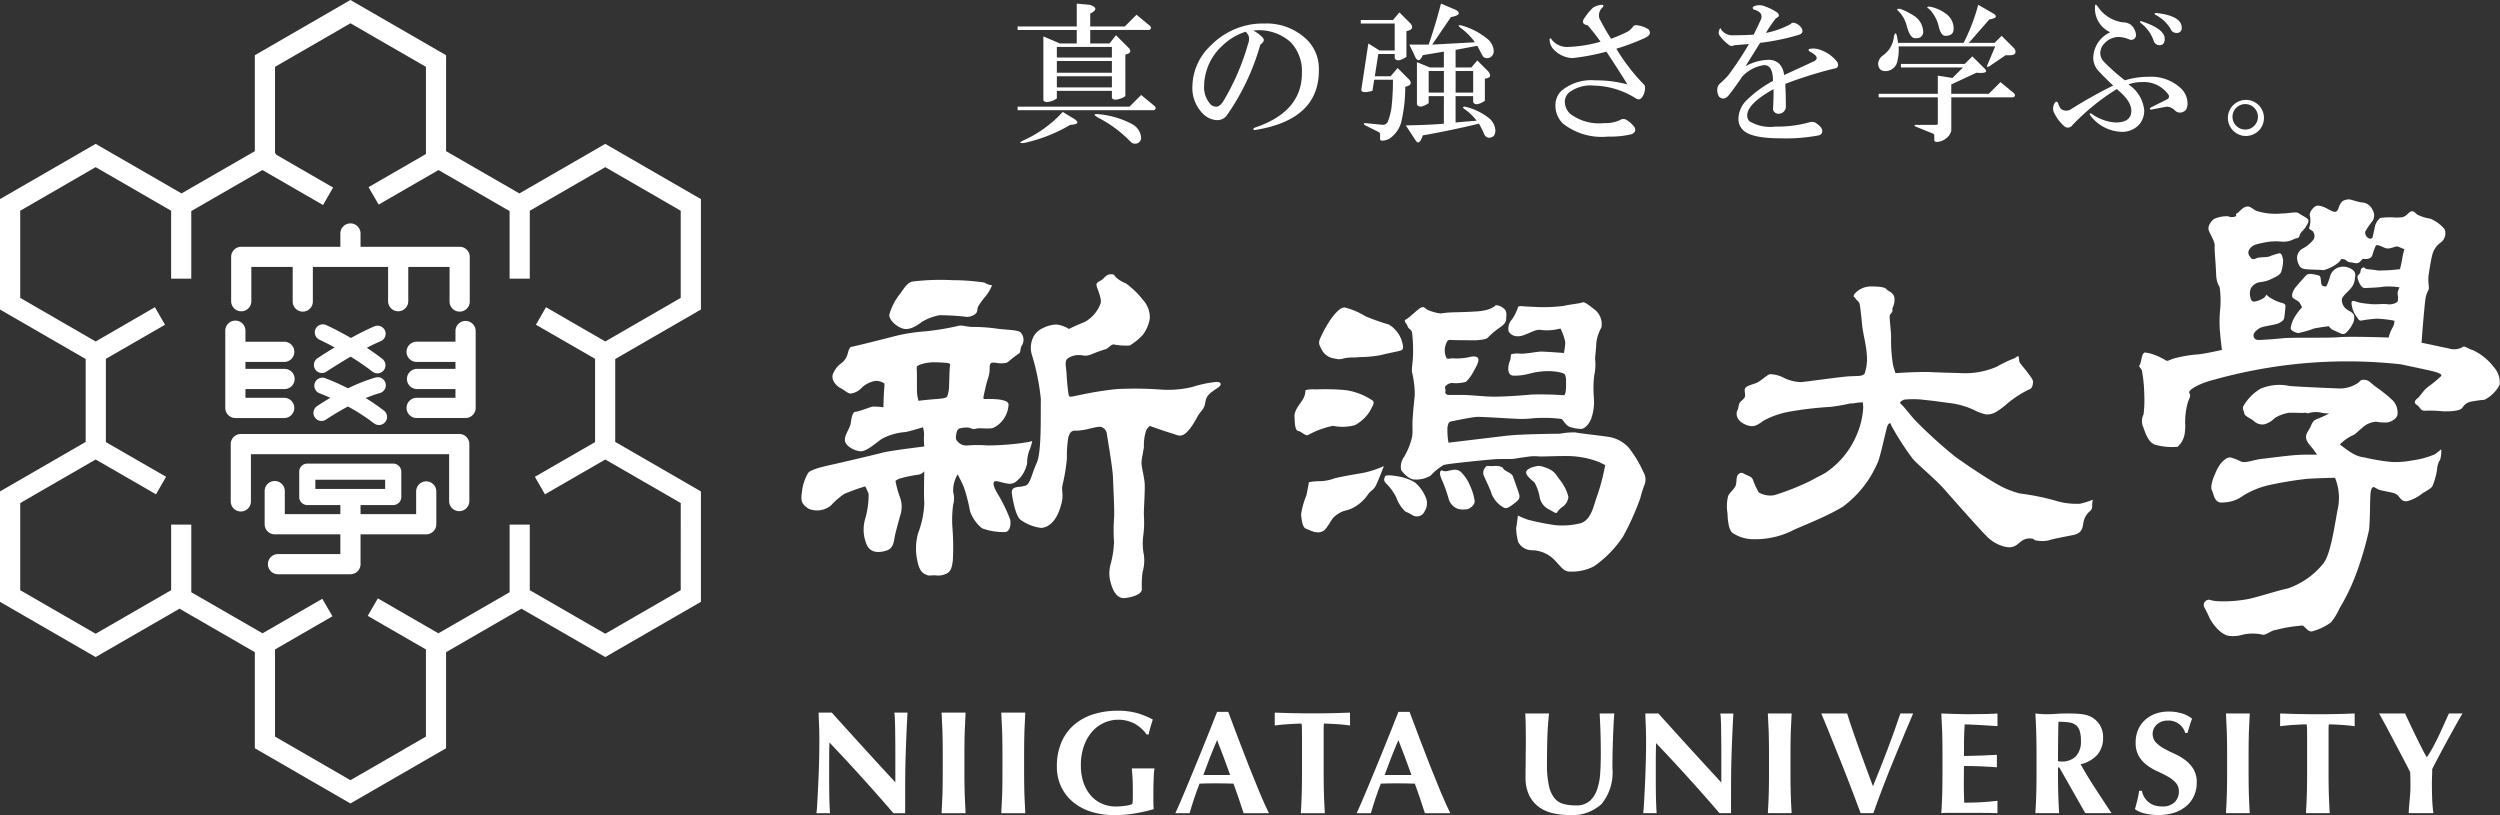 <svg xmlns="http://www.w3.org/2000/svg" width="200.046" height="65.225" viewBox="0 0 200.046 65.225"><rect x="0" y="0" width="200.046" height="65.225" fill="#333333" stroke="none"/><title>logo_footer</title><g id="レイヤー_2" data-name="レイヤー 2"><g id="レイヤー_1-2" data-name="レイヤー 1"><path d="M56.087,24.767V15.932l-7.653-4.419-.404.232-6.47,3.732-5.865-3.38V4.419L28.041,0l-.4.23-7.25,4.189v7.677l-5.866,3.38L7.654,11.512l-.403.232L0,15.932v8.835L6.856,28.728v6.633L0,39.322v8.837l7.654,4.418,6.711-3.871,6.026,3.48v7.689l7.649,4.416,7.654-4.416V52.185l6.029-3.48,6.71,3.871,7.653-4.418V39.322l-6.856-3.961V28.728Zm-1.617,22.46c-.669.383-5.37,3.099-6.036,3.483-.672-.383-5.372-3.099-6.042-3.483v-5.248H40.779v5.41L35.08,50.676,30.237,47.882l-.811,1.398s3.972,2.294,4.656,2.687v6.974c-.672.387-5.367,3.103-6.041,3.488-.669-.385-5.365-3.101-6.034-3.488v-6.974c.68-.393,4.596-2.653,4.596-2.653l-.811-1.4L21.009,50.676l-5.702-3.287v-5.41H13.694v5.248c-.672.383-5.367,3.099-6.039,3.483-.669-.383-5.367-3.099-6.036-3.483V40.255c.669-.391,5.367-3.101,6.036-3.485.692.395,4.826,2.785,4.826,2.785l.809-1.403L8.472,35.376V28.713l4.732-2.728-.809-1.403S8.343,26.93,7.654,27.323c-.669-.387-5.367-3.098-6.036-3.488V16.863c.669-.387,5.367-3.101,6.036-3.488.672.387,5.367,3.101,6.039,3.488v5.437h1.613v-5.41L21,13.607l4.85,2.798.803-1.398s-3.697-2.135-4.564-2.636a.512.512,0,0,0-.016-.075l-.065-.028v-6.92c.669-.385,5.365-3.096,6.034-3.486.674.39,5.369,3.101,6.041,3.486v6.977c-.678.392-4.59,2.651-4.59,2.651l.806,1.395L35.09,13.607l5.688,3.284v5.41h1.614V16.863c.67-.387,5.37-3.101,6.042-3.488.666.387,5.367,3.101,6.036,3.488v6.972c-.669.39-5.37,3.101-6.036,3.488-.687-.393-4.744-2.741-4.744-2.741l-.806,1.403,4.734,2.728v6.662L42.8,38.152l.806,1.403s4.137-2.39,4.829-2.785c.666.383,5.367,3.093,6.036,3.485Z" style="fill:#fff"/><path d="M19.307,24.909a.806.806,0,0,0,.804-.809V21.361h3.31V24.1a.807.807,0,1,0,1.613,0V21.361h6.02V24.1a.807.807,0,1,0,1.615,0V21.361h3.305V24.1a.808.808,0,1,0,1.615,0V20.555a.806.806,0,0,0-.807-.808H28.85V18.656a.808.808,0,0,0-1.615,0v1.091H19.307a.807.807,0,0,0-.811.808V24.1A.809.809,0,0,0,19.307,24.909Z" style="fill:#fff"/><path d="M25.227,29.563a.644.644,0,0,0,.894.176c.016-.01.855-.574,1.94-1.2a19.799,19.799,0,0,1,1.757,1.209.645.645,0,0,0,.794-1.016c-.413-.325-.844-.626-1.258-.905.375-.193.75-.372,1.109-.525a.645.645,0,1,0-.501-1.189c-.618.264-1.271.596-1.884.932-1.09-.63-1.917-1.01-1.977-1.034a.645.645,0,0,0-.532,1.176c.01.005.498.228,1.207.613-.78.471-1.33.839-1.374.866A.65.65,0,0,0,25.227,29.563Z" style="fill:#fff"/><path d="M25.198,33.405a.641.641,0,0,0,.897.163c.013-.006.734-.501,1.746-1.042a15.838,15.838,0,0,1,2.085,1.349.651.651,0,0,0,.907-.113.642.642,0,0,0-.111-.907,16.401,16.401,0,0,0-1.46-1.003,10.859,10.859,0,0,1,1.132-.4.646.646,0,1,0-.362-1.24,14.081,14.081,0,0,0-2.183.861,19.735,19.735,0,0,0-1.826-.812.646.646,0,0,0-.449,1.212c.011.005.346.129.86.359-.628.367-1.038.649-1.073.675A.641.641,0,0,0,25.198,33.405Z" style="fill:#fff"/><path d="M22.741,33.451a.809.809,0,0,0,0-1.618H19.64v-.702h3.101a.807.807,0,1,0,0-1.613H19.64v-.555h3.101a.81.81,0,0,0,0-1.62H19.64V26.49a.807.807,0,1,0-1.613,0v6.154a.809.809,0,0,0,.811.807Z" style="fill:#fff"/><path d="M37.252,25.68a.806.806,0,0,0-.806.809v.853H33.341a.81.81,0,0,0,0,1.62h3.104v.555H33.341a.807.807,0,0,0,0,1.613h3.104v.702H33.341a.809.809,0,0,0,0,1.618h3.91a.812.812,0,0,0,.811-.807V26.49A.812.812,0,0,0,37.252,25.68Z" style="fill:#fff"/><path d="M36.748,34.726H19.27a.808.808,0,0,0-.806.809v4.558a.807.807,0,1,0,1.613,0V36.346H35.938v3.747a.809.809,0,0,0,1.618,0V35.535A.809.809,0,0,0,36.748,34.726Z" style="fill:#fff"/><path d="M34.106,38.518a.804.804,0,0,0-.806.808v1.814H28.85v-.726h2.612a.647.647,0,0,0,.649-.644V37.743a.651.651,0,0,0-.649-.648H24.588a.648.648,0,0,0-.644.648v2.026a.644.644,0,0,0,.644.644h2.647v.726H22.79V39.325a.807.807,0,1,0-1.613,0V41.95a.804.804,0,0,0,.802.806h5.256v1.581H22.273a.807.807,0,1,0,0,1.613h5.768a.806.806,0,0,0,.809-.806V42.756h5.256a.808.808,0,0,0,.807-.806V39.325A.807.807,0,0,0,34.106,38.518Zm-8.873-.129h5.586v.736H25.234Z" style="fill:#fff"/><path d="M82.131,35.398a21.484,21.484,0,0,1-3.109.246,10.209,10.209,0,0,0-1.595,0,.927.927,0,0,1-.937-.521,1.774,1.774,0,0,1,.112-.688l.138-.137a2.042,2.042,0,0,1,.742-.083c.274.055.329.165.633.083.302-.083.961.056,1.347-.056a1.994,1.994,0,0,0,.88-.768,2.111,2.111,0,0,0,.36-1.127c-.03-.249-.443-.331-.799-.387a9.584,9.584,0,0,0-1.184-.029s-.055-.081,0-.299c.056-.223.194-.936.331-1.322a2.421,2.421,0,0,0,.138-.879c0-.193.029-.387.218-.413.195-.027.387.054.688.054.304,0,.525-.028.662-.192a8.533,8.533,0,0,1,.797-.603c.165-.139.026-.36.248-.69a.866.866,0,0,0-.11-.96c-.166-.248-1.21-.222-1.925-.331a13.953,13.953,0,0,0-1.981-.137c-.466,0-.824-.193-1.209-.058a20.615,20.615,0,0,1-2.889.443,13.92,13.92,0,0,0-2.199.383c-.522.139-3.246.825-3.355.825-.111,0-.219.22-.274.441a1.512,1.512,0,0,1-.469.824,1.855,1.855,0,0,0-.687.799c-.304.521.22,1.072.549,1.236s.577.44.826.44a1.452,1.452,0,0,0,.879-.468,2.075,2.075,0,0,1,1.13-.55,1.167,1.167,0,0,1,.686.221s0,.246-.028.522-.056,1.375-.056,1.375a5.456,5.456,0,0,0-.852-.055c-.22.028-1.127.411-1.376.411-.247,0-.328.497-.383.908-.056.413-.524.965-.468,1.404.054.438.772.824,1.237.851.468.028,1.13-.576,1.706-.989a4.694,4.694,0,0,1,1.899-.549c.33-.056,1.399-.385,1.399-.385a1.833,1.833,0,0,1,.085.687,5.305,5.305,0,0,0,.026.852s-2.75.331-3.354.496c-.606.163-3.438.826-3.933.933-.495.112-1.816.386-2.008.689a3.696,3.696,0,0,0-.496,1.512c-.11.77-.026.961.524,1.347a1.763,1.763,0,0,0,1.788-.248,5.996,5.996,0,0,1,1.071-.933,17.584,17.584,0,0,1,1.679-.606,4.822,4.822,0,0,1,.274.606,7.053,7.053,0,0,1-.303,2.089A3.055,3.055,0,0,0,69.37,43.62c.331.688,1.074.605,1.623.413s.549-.88.632-1.24c.084-.355.274-1.071.44-1.649a2.163,2.163,0,0,0-.081-1.429,8.279,8.279,0,0,1-.33-1.236,1.192,1.192,0,0,1,.466-.221,10.456,10.456,0,0,1,1.375-.276.761.761,0,0,0,.467-.274s-.055,1.842,0,2.556a7.514,7.514,0,0,1-.495,2.394,4.553,4.553,0,0,0-.053,2.256c.191.992.631,1.019.769,1.099.137.085.411,0,.687.028a1.5,1.5,0,0,0,.853-.135c.413-.168.467-.661.522-1.075a19.946,19.946,0,0,0-.027-2.53,8.802,8.802,0,0,1,.054-1.925,1.776,1.776,0,0,0,0-.991,2.517,2.517,0,0,1,.36-1.428s.3.575.493,1.016a13.925,13.925,0,0,1,.494,1.924,3.036,3.036,0,0,0,.965,1.377,4.904,4.904,0,0,0,1.786.3c.495.028.521-.714.467-.987a12.211,12.211,0,0,0-.934-1.953c-.275-.44-.497-.906-.357-1.074.137-.163.522.056,1.099.14.578.08.769-.304.964-.442a2.731,2.731,0,0,0,.578-1.156,3.046,3.046,0,0,1,.163-1.017,3.732,3.732,0,0,0,.248-.798A2.975,2.975,0,0,1,82.131,35.398Zm-6.106-6.133c-.056.192-.056,1.128-.082,1.595a2.483,2.483,0,0,1-.138.826c-.055.109-.11.192-.881.245-.768.056-1.429.14-1.429.14a3.431,3.431,0,0,1-.109-.578c-.028-.303,0-1.734-.028-1.952-.029-.221.028-.276.329-.385a3.329,3.329,0,0,1,1.128-.165c.442,0,1.017.053,1.017.053S76.079,29.073,76.025,29.265Z" style="fill:#fff;fill-rule:evenodd"/><path d="M72.257,26.296c.55.164,1.21-.303,1.485-.523a4.159,4.159,0,0,1,1.431-.55,18.984,18.984,0,0,1,1.98.109,1.06,1.06,0,0,0,.933-.247c.167-.166.085-.385.195-.576a5.726,5.726,0,0,1,.605-.826,3.521,3.521,0,0,0,.496-.853,1.475,1.475,0,0,1-.607-.219,17.476,17.476,0,0,0-2.557-.192,18.512,18.512,0,0,0-3.19.108c-.357.055-.632.44-.989.964a4.555,4.555,0,0,0-.882,1.706C71.157,25.609,71.709,26.131,72.257,26.296Z" style="fill:#fff;fill-rule:evenodd"/><path d="M88.811,21.951c-.302.026-.467.331-.687.469s-.413.192-.384.411c.027.221.494,1.156.302,1.513a2.773,2.773,0,0,1-1.264,1.43,12.955,12.955,0,0,0-1.239.55,2.468,2.468,0,0,0-.99-.357,2.554,2.554,0,0,0-1.072.274,1.651,1.651,0,0,0-.744.633,1.97,1.97,0,0,0-.19,1.429,18.315,18.315,0,0,1,.744,3.629c-.029,1.157.08,4.237-.332,5.118-.412.879-.495,1.677-.908,1.813a3.511,3.511,0,0,1-.658.11c-.167.053-.498.053-.414.577.081.523.301,1.788.715,2.063a3.602,3.602,0,0,0,1.622.631c.412-.027,1.071-.301,1.484-1.484s.11-1.346.22-1.925a15.215,15.215,0,0,0,.357-2.144,9.074,9.074,0,0,1,.11-1.677c.14-.524.36-.579.633-.551a4.795,4.795,0,0,0,1.072-.165c.277-.056.826-.219.991-.109a.663.663,0,0,1,.386.493c.028.276.465,2.696.495,3.548.025.854.136,2.587.082,3.301a13.508,13.508,0,0,0,0,1.841,7.838,7.838,0,0,1-.276,1.788,2.709,2.709,0,0,0-.027,1.321c.111.466.413,1.485,1.21,1.373s1.294-.355,1.322-.686a8.006,8.006,0,0,1,.053-1.374,3.352,3.352,0,0,0,.11-1.375,4.644,4.644,0,0,1-.053-1.542,8.04,8.04,0,0,0,.053-1.594c-.026-.496.11-2.064.055-2.667s-.275-1.319-.246-1.677.165-.906.191-1.183a3.838,3.838,0,0,1,.191-1.346,1.464,1.464,0,0,1,.278-.33s1.208.439,1.704.577.799.441,1.346-.166c.553-.603.688-1.154,1.075-1.594s.247-.716.439-1.101.825-.688,1.018-.88.081-.357-.248-.357a9.481,9.481,0,0,0-1.952.413,8.364,8.364,0,0,1-2.613.192,28.728,28.728,0,0,0-3.464-.027,27.75,27.75,0,0,0-2.887.467c-.716.138-.854.22-.909,0a16.148,16.148,0,0,1-.165-1.677c-.027-.522-.192-1.018.082-1.239a1.522,1.522,0,0,1,.963-.274c.331,0,.411.137.935-.057a11.361,11.361,0,0,1,1.127-.41c.194-.029.468-.412.662-.386a5.019,5.019,0,0,0,1.29.084,5.066,5.066,0,0,0,1.045-.854,2.958,2.958,0,0,0,.552-1.292,2.053,2.053,0,0,0-.579-1.539,6.501,6.501,0,0,0-1.347-1.293,2.402,2.402,0,0,1-.825-.522C89.142,21.977,89.116,21.924,88.811,21.951Z" style="fill:#fff;fill-rule:evenodd"/><path d="M121.486,24.532a3.686,3.686,0,0,1-.493,1.017,1.103,1.103,0,0,0-.277.963c.112.192.468.605,1.294.275.824-.33.96-.439,1.292-.385a3.978,3.978,0,0,0,1.154-.027c.249-.055.413-.083.413-.083a4.418,4.418,0,0,1,.385,1.1,5.952,5.952,0,0,1-.11.853s-1.431-.11-1.814-.11-1.184.191-1.706.164a1.837,1.837,0,0,0-.716.055s-.025.303-.054.44a1.835,1.835,0,0,0-.165.799c.054.328.165.467.469.467a4.46,4.46,0,0,0,1.234-.165,5.801,5.801,0,0,1,1.375-.194c.469-.026,1.349.085,1.46.277a1.301,1.301,0,0,1,.082.576s.054,1.101-.193,1.073a25.666,25.666,0,0,0-2.613-.055c-.467.055-2.308.192-3.161.165s-1.76-.137-2.338-.137h-1.1c-.112,0-.302-.085-.247-.276s-.109-.301.026-.438a.707.707,0,0,1,.687-.221,3.326,3.326,0,0,0,.936-.111,3.384,3.384,0,0,0,.605-.824c.304-.549.413-.771.385-.989-.027-.221-.331-.248-.604-.194a5.007,5.007,0,0,1-1.292.138c-.304-.055-.55.109-.661-.055a1.392,1.392,0,0,1-.082-.963c.111-.301.135-.495.439-.466.304.026,1.706.026,1.952.026.248,0,.882-.055,1.017-.221a6.118,6.118,0,0,1,.909-.77c.358-.246.55-.44.55-.741,0-.303.109-.605-.249-.854a.991.991,0,0,0-.604-.22s-.275.413-1.482.496c-1.212.082-2.038.056-2.477.111l-.44.055a4.003,4.003,0,0,1-1.017-.276c-.276-.166-.303-.302-.55-.191-.248.109-.907.797-1.184.933-.275.138.055.33.109.55.057.221.303.249.359.495a12.232,12.232,0,0,1,.083,1.678c0,.66-.139,1.237-.083,1.514a7.787,7.787,0,0,1,.22,1.814c-.055.549-.108,1.016-.166,1.815-.054.797.029,1.099-.054,1.567a5.689,5.689,0,0,1-.632,1.568,1.376,1.376,0,0,0-.247,1.045c.109.192.603.743,1.015.77a2.273,2.273,0,0,0,1.348-.304,4.523,4.523,0,0,1,1.046-.851c.303-.112,3.685-.439,4.152-.468.467-.026,1.212,0,1.431-.026.221-.028.688-.112,1.127-.166a3.42,3.42,0,0,1,.909-.027c.355.027,2.171-.084,2.912,0a7.254,7.254,0,0,1,1.953.466,4.397,4.397,0,0,0,.443.221,17.318,17.318,0,0,1-.607,2.365c-.302.742-.467,2.088-1.431,2.309a6.01,6.01,0,0,1-1.952.139,19.549,19.549,0,0,1-2.199-.44,7.46,7.46,0,0,1-.797-.33s-.083.742-.137.963a4.27,4.27,0,0,0,.163,1.154,1.238,1.238,0,0,0,1.073.658,2.575,2.575,0,0,1,1.762.716c.576.579.769.963,1.234.991a3.901,3.901,0,0,0,1.982-.412,8.78,8.78,0,0,0,2.338-2.393,20.982,20.982,0,0,0,1.375-3.052,10.254,10.254,0,0,1,.301-.991,1.172,1.172,0,0,0-.056-1.126,8.921,8.921,0,0,0-1.18-1.952,2.747,2.747,0,0,0-1.624-.855c-.741-.11-2.283-.275-2.641-.355a5.955,5.955,0,0,0-1.236.108c-.33,0-3.19.027-4.317.166-1.127.136-4.593.549-4.593.549a5.979,5.979,0,0,1-.082-1.21c.054-.357.136-.468.303-.494.165-.028,1.595-.331,2.032-.358.441-.027,3,.164,3.604.164.607,0,.963-.081,1.404-.081a11.112,11.112,0,0,1,1.788.081c.137.083.356.579.743.661a3.031,3.031,0,0,0,.85.137c.192-.027.524-.219.771-.798a4.008,4.008,0,0,0,.22-1.705,9.211,9.211,0,0,1,.027-1.759,4.043,4.043,0,0,0,.082-1.239c-.028-.301.084-.852.084-1.346a3.304,3.304,0,0,1,.411-1.266,1.482,1.482,0,0,0-.604-1.484c-.497-.384-.77-.606-.935-.523s-1.072.166-1.458.275a13.31,13.31,0,0,1-2.337.082c-.415-.027-.743-.027-.962-.054A.783.783,0,0,0,121.486,24.532Z" style="fill:#fff;fill-rule:evenodd"/><path d="M122.12,37.843c.053.303.576.659.687.795a3.794,3.794,0,0,1,.384,1.073,1.373,1.373,0,0,0,.687,1.019c.468.219.606.411.717.275a1.486,1.486,0,0,1,.467-.468,1.116,1.116,0,0,0,.44-.77,3.559,3.559,0,0,0-.688-1.375c-.248-.302-.358-.659-.962-.907s-.771-.221-.991-.165C122.641,37.374,122.064,37.54,122.12,37.843Z" style="fill:#fff;fill-rule:evenodd"/><path d="M118.876,37.374a.664.664,0,0,0-.166.633c.081.22.576,1.209.632,1.485a2.261,2.261,0,0,0,.769.991c.248.138.33.328.828-.029.492-.357.713-.522.632-.853-.085-.331-.387-1.125-.497-1.455s-.633-.413-.769-.632c-.139-.221-.442-.25-.854-.221C119.039,37.32,119.012,37.21,118.876,37.374Z" style="fill:#fff;fill-rule:evenodd"/><path d="M115.244,37.761c-.056.191.028.412.194.77a12.649,12.649,0,0,1,.494,1.428,1.184,1.184,0,0,0,.769.771,1.838,1.838,0,0,0,.77,0c.194-.083.577-.329.524-.688a4.428,4.428,0,0,0-.33-1.099,3.411,3.411,0,0,0-.742-1.156.683.683,0,0,0-.578-.192c-.249,0-.552.138-.743.111C115.41,37.677,115.297,37.566,115.244,37.761Z" style="fill:#fff;fill-rule:evenodd"/><path d="M110.817,38.146c-.054.183-.137.301.11.548a4.071,4.071,0,0,1,.796,1.099,2.953,2.953,0,0,0,.715,1.128,4.546,4.546,0,0,1,.634.332.676.676,0,0,0,.934-.359,1.159,1.159,0,0,0,.11-1.016,3.186,3.186,0,0,0-.881-1.266,3.971,3.971,0,0,0-1.373-.495C111.505,38.061,110.871,37.951,110.817,38.146Z" style="fill:#fff;fill-rule:evenodd"/><path d="M110.736,37.293a7.808,7.808,0,0,1-1.679.55c-.798.137-1.787.303-2.283.439a3.55,3.55,0,0,1-1.128.22,5.205,5.205,0,0,0-.907.081s-.137.8-.22,1.103a6.06,6.06,0,0,0-.411,1.512c.053.302.081.989.384,1.1s1.126.632,1.621-.026c.497-.663.412-.8.964-1.156.549-.359.714-.195,1.321-.552a3.393,3.393,0,0,0,1.1-1.045c.218-.303.41-.274.633-.741C110.348,38.309,110.736,37.293,110.736,37.293Z" style="fill:#fff;fill-rule:evenodd"/><path d="M104.466,31.215a1.583,1.583,0,0,1-.193.713c-.193.33-.716.883-.689,1.405s.027,1.1.303,1.154c.274.054.55.415.77.331a6.949,6.949,0,0,1,2.008-.744,3.73,3.73,0,0,0,1.758-.055,3.258,3.258,0,0,0,1.183-1.098c.194-.387.414-.662.249-.853a5.086,5.086,0,0,0-2.202-.853,18.231,18.231,0,0,0-2.363-.055A2.833,2.833,0,0,0,104.466,31.215Z" style="fill:#fff;fill-rule:evenodd"/><path d="M107.819,28.63c-.494.055-.494.191-1.045.055a1.32,1.32,0,0,1-1.018-.716c-.218-.412-.273-.523-.11-.907a9.234,9.234,0,0,1,.936-1.649c.33-.414.715-.881,1.071-.797a5.608,5.608,0,0,1,1.597.688,16.074,16.074,0,0,0,1.869.657,2.41,2.41,0,0,1,1.018,1.211c.191.578.165.77,0,.854-.164.081-1.127.246-1.622.384a9.52,9.52,0,0,1-1.651.164C108.233,28.63,108.314,28.574,107.819,28.63Z" style="fill:#fff;fill-rule:evenodd"/><path d="M148.379,23.535a1.757,1.757,0,0,1,1.155-.605c.385-.027,1.262,0,1.401.194.137.192.662.273.662.824,0,.549-.221.688-.167.853.056.165-.193.301-.219.466-.03.165.135,1.458.109,1.788a12.212,12.212,0,0,0,.166,2.198c.111.387.19.608.19.608s1.843-.138,2.917-.082c1.071.053,1.897.053,2.419.082a6.427,6.427,0,0,0,2.778-.522,10.001,10.001,0,0,1,1.375-.662c.137-.027.304-.275.359-.137s.026.303.08.442c.057.136.442.549.634.823.192.277.467.551.44.798s-.057.497-.357.578a9.082,9.082,0,0,0-1.623,1.045,7.032,7.032,0,0,1-.936.715,1.458,1.458,0,0,1-.853.22,4.15,4.15,0,0,1-.961-.358,6.425,6.425,0,0,0-1.898-.548c-.88-.11-1.401-.195-2.008-.249a6.969,6.969,0,0,0-1.677-.027c-.192.081-.44.221-.248.357.191.139.906,1.073,1.128,1.294a37.597,37.597,0,0,0,3.245,2.943c1.044.739,2.284,1.567,3.135,2.061a7.101,7.101,0,0,0,2.008.854,19.301,19.301,0,0,1,2.751.548,5.925,5.925,0,0,0,2.033.276,5.852,5.852,0,0,0,1.045-.33,2.943,2.943,0,0,0-.055.439.486.486,0,0,1-.193.496,1.516,1.516,0,0,0-.467.742c-.112.359,0,.989-.852,1.153-.853.168-1.732.333-2.008.44a2.475,2.475,0,0,1-.907,0c-.247,0-.192-.162-.468-.162a1.083,1.083,0,0,0-.77.22c-.303.219-.523.549-1.155.468a2.942,2.942,0,0,1-1.485-.742c-.357-.305-2.723-2.971-3.465-3.824s-2.281-2.119-2.583-2.503a22.394,22.394,0,0,1-1.734-2.694c0-.194-.165-.194-.275.027-.111.219-.577,2.531-.797,2.971a8.551,8.551,0,0,1-2.806,3.547c-1.622.962-3.659,1.676-4.125,1.952a6.75,6.75,0,0,1-3.079.633,2.99,2.99,0,0,1-1.596-.497c-.33-.276-.384-.961-.413-1.593a3.389,3.389,0,0,1,.057-1.375c.136-.276.439-.495.575-.771.14-.275.03-.742.222-.935s.304-.166.55-.026c.247.136.522.163.633.438a5.679,5.679,0,0,0,.469,1.018,1.83,1.83,0,0,0,1.235.22,19.584,19.584,0,0,0,2.971-1.182c.634-.358.659-.331,1.127-.606a6.784,6.784,0,0,0,2.449-2.915,6.441,6.441,0,0,0,.575-2.337l-.026-.384a3.426,3.426,0,0,0-.659.055c-.167.054-.223,0-.47.054a14.325,14.325,0,0,1-1.457.248,28.415,28.415,0,0,0-3.299.384,6.895,6.895,0,0,0-2.008.689c-.496.328-.824.686-1.595.302-.769-.385-.632-.963-.551-1.101.083-.138.083-.412.166-.576.083-.167.303-.249.414-.468.108-.221-.084-.551.054-.744s.578-.274.907-.411c.331-.138.881-.688,1.073-.688a2.384,2.384,0,0,1,1.017.249,3.378,3.378,0,0,0,1.457.383c.386-.027,3.246-.439,3.933-.468.687-.026.991,0,1.157-.219a3.612,3.612,0,0,0,.164-1.595c-.028-.632-.303-1.65-.357-2.229-.055-.577-.14-1.375-.194-1.676-.055-.303-.301-.384-.356-.523S148.24,23.81,148.379,23.535Z" style="fill:#fff;fill-rule:evenodd"/><path d="M187.972,15.955a1.059,1.059,0,0,0-.522.136,1.268,1.268,0,0,0-.303.496c-.055.166-.137.413-.385.357-.248-.053-.579-.301-.907-.412-.332-.11-.497-.11-.69.055-.19.166-.41.496-.329.688a1.755,1.755,0,0,1-.055.935c-.082.137.275.219.33.358a.606.606,0,0,1,.03.578,2.684,2.684,0,0,1-.826.713.865.865,0,0,0-.469,1.046c.166.551.304.633,1.019.661.713.026.934.026,1.073.052a3.209,3.209,0,0,0,1.209-.631c.247-.248.083-.274.357-.248.277.027.248.22.551.248s.438.11.632.055c.192-.055.329-.359.441-.329.11.026.549.053.688-.248a6.379,6.379,0,0,1,.274-.77c.11-.136.164-.083.411,0s.413.247.77.164.467-.191.661-.109.466.192.466.192a5.346,5.346,0,0,0-.165.688c-.026.248-.191.908-.191.908a14.272,14.272,0,0,1-1.762.109c-.245-.055-.632-.081-.85-.109-.222-.028-.249-.221-.386-.112-.137.112-.137.112-.165.331s-.302.219-.22.523.275.796.605.771c.33-.03,1.016-.03,1.432-.11a5.478,5.478,0,0,1,1.319.055,1.117,1.117,0,0,0-.166.493c.027.165.109.632-.083.715a1.152,1.152,0,0,1-.742.138c-.358-.056-1.016.056-1.43-.027a5.101,5.101,0,0,1-.935-.138c-.386-.138-.468-.138-.495.055a2.062,2.062,0,0,0,.359,1.046c.192.219.192.44.521.358a9.633,9.633,0,0,1,1.182-.139,10.485,10.485,0,0,1,1.375.166,1.117,1.117,0,0,1-.165.576,2.938,2.938,0,0,0-.301.771s-2.971-.11-3.988-.028c-1.019.084-3.685,0-4.484.084-.798.082-1.677.137-1.954.137a.364.364,0,0,1-.382-.414c.027-.192.274-.411.522-.55.245-.137,1.264-.247,1.511-.383.249-.138.385-.248.412-.386.029-.137.057-.413.084-.688s.083-.44-.194-.522a3.36,3.36,0,0,1-.824-.33c-.412-.219-.468-.357-.468-.357s-.081.108-.192.247a1.965,1.965,0,0,1-.715.301.265.265,0,0,1-.33-.136,1.254,1.254,0,0,1-.027-.909,1.004,1.004,0,0,1,.687-.493,2.708,2.708,0,0,0,.88-.221c.331-.165.796-.33.88-.658a3.322,3.322,0,0,0,.139-.881c-.03-.14-.083-.606-.332-.551a6.112,6.112,0,0,0-.77.248c-.22.082-.769.054-.935.11-.165.053-.383.193-.522.028s-.358-.412-.112-.744c.25-.33.469-.355,1.102-.494a4.632,4.632,0,0,1,1.485-.082,1.871,1.871,0,0,0,.989-.221c.193-.083.358-.027.413-.274s.33-.414.495-.689c.163-.274.358-.522.054-.714-.302-.192-.438-.248-.632-.386s-.797.029-1.347.029a5.071,5.071,0,0,1-2.064-.221c-.438-.275-.549-.411-.851-.301s-.524.465-.687.522c-.166.055.136.22-.248.275-.387.055-.357-.083-.578-.055a2.584,2.584,0,0,0-.992.219c-.218.166-.547.579-.41.936.138.357.496.88.467,1.237s.083,1.319.111,2.2c.029.878.301.962.301,1.209a7.67,7.67,0,0,1,.027,1.651,9.245,9.245,0,0,0,0,1.951c.028.413.139,1.294.139,1.294s-1.458.329-1.898.355a10.511,10.511,0,0,0-1.951.332c-.496.165-.47.246-.661.137a5.041,5.041,0,0,0-1.265-.55c-.441-.082-.441-.11-.55.081-.11.195-.165.77-.274.881-.112.112.218.249.218.551a11.058,11.058,0,0,1,.165,1.731,9.496,9.496,0,0,1-.056,1.65,1.137,1.137,0,0,0-.053.938c.136.301.386,1.401,1.1,1.511a4.973,4.973,0,0,0,1.677.136,1.782,1.782,0,0,0,.578-1.125,4.137,4.137,0,0,0,.027-.799,5.765,5.765,0,0,1,.246-1.732c.167-.358.195-.468.085-.66s.659-.716,1.952-1.046a39.806,39.806,0,0,1,7.919-1.377,39.248,39.248,0,0,1,7.069.14c1.014.219,2.225.467,2.636.576.415.112.717.25.552.387a10.002,10.002,0,0,1-.963.796c-.41.275-.715.826-.906.965s-.332.355-.055.52c.274.166.274.469.632.469a9.935,9.935,0,0,1,1.266.027c.413.053,1.484.029,1.702-.219.221-.248.221-.36.662-.523a11.564,11.564,0,0,1,1.154-.165,2.774,2.774,0,0,0,1.209-1.183,1.777,1.777,0,0,0-.465-1.431,4.479,4.479,0,0,0-1.652-1.346c-.521-.165-.661-.385-.853-.248a1.369,1.369,0,0,1-1.071.109c-.525-.109-2.201-.466-2.201-.466s.082-1.156.137-1.76c.057-.606.111-1.293.166-1.678a1.97,1.97,0,0,1,.246-.77c.112-.194-.081-.579.028-1.292.11-.715.191-1.184.276-1.512a1.724,1.724,0,0,1,.661-.991.909.909,0,0,0,.33-1.073,2.902,2.902,0,0,0-1.157-.852,3.344,3.344,0,0,1-1.045-.33c-.192-.165-.358-.44-.714-.082-.36.357-.495.303-.936.33a6.072,6.072,0,0,0-1.291.027,1.238,1.238,0,0,0-.44.714c-.057.304-.193.88-.193.88a.289.289,0,0,1-.248.056.529.529,0,0,1-.33-.55,6.217,6.217,0,0,1,.605-.881.843.843,0,0,0-.027-.88.984.984,0,0,0-.798-.576C188.659,16.174,188.137,15.955,187.972,15.955Z" style="fill:#fff;fill-rule:evenodd"/><path d="M187.119,21.4a1.062,1.062,0,0,0-.686.77,4.927,4.927,0,0,1-.277.741s-.301.055-.383-.138c-.084-.19-.029-.659-.195-.714-.164-.054-.823-.246-1.017-.054-.191.192-.576.631-.851.961-.277.332-.386.745-.22.881s.411.221.522.385a2.521,2.521,0,0,1,.193.358,4.583,4.583,0,0,0-.495.632,2.478,2.478,0,0,0-.413,1.017c-.028.22.413.387.604.414a8.224,8.224,0,0,0,1.24-.359c.328-.081,1.208-.192,1.208-.192a.864.864,0,0,0,.467.357c.386.167.66.386.881.194a2.275,2.275,0,0,0,.66-.99c.055-.33.027-.497-.14-.633-.163-.138-.302-.165-.465-.303a.918.918,0,0,1-.358-.797c.082-.302.633-.686.853-1.045a1.454,1.454,0,0,0,.193-.688.533.533,0,0,0-.223-.631A1.228,1.228,0,0,0,187.119,21.4Z" style="fill:#fff;fill-rule:evenodd"/><path d="M179.502,32.51c-.08.223.056.358.083.576.026.221.604.442.77.608a.958.958,0,0,0,.879.247,1.904,1.904,0,0,0,.797-.495,3.117,3.117,0,0,1,1.101-.412c.358-.03.991.025,1.238,0,.246-.03.219.081.355.025a1.994,1.994,0,0,1,.938-.055,3.43,3.43,0,0,0,.713.082,9.547,9.547,0,0,1-.963.442c-.329.109-.412.358-.549.66-.14.301-.385.522-.331.88s.442.686.607.934c.163.248.273.384.273.384s-.99-.026-1.733.028c-.741.057-1.979.22-2.695.304-.713.082-1.265.355-1.65.219a4.393,4.393,0,0,0-.851-.331c-.275-.027-.525.194-.771.466a3.304,3.304,0,0,0-.466.853c-.139.277-.414,1.02-.25,1.321.165.302.165,1.046.882.961a2.801,2.801,0,0,0,1.623-.548,6.709,6.709,0,0,1,2.118-.854,29.936,29.936,0,0,1,3.024-.494c.852-.053,2.2-.081,2.2-.081a4.241,4.241,0,0,1,.194,2.611c-.303,1.707-.605,3.685-1.183,4.317a6.288,6.288,0,0,1-2.776,1.925c-1.103.247-2.202.633-3.056.825a10.477,10.477,0,0,1-2.664.195c-.552-.058-.525-.165-.743-.084a.407.407,0,0,0-.25.523c.083.192.192.358.415.852.217.497.933,1.403,1.564,1.484a2.701,2.701,0,0,0,1.184-.11,3.636,3.636,0,0,1,1.431,0c.33.136.742-.33,1.127-.355a11.348,11.348,0,0,1,2.172-.358c.248.137.466.604.852.438a4.447,4.447,0,0,0,1.403-.687,4.6,4.6,0,0,0,.688-1.125,16.053,16.053,0,0,0,1.265-2.585,26.212,26.212,0,0,0,1.099-3.687c.111-1.073.056-2.586.137-3.052.083-.468.221-.441.497-.248s1.319.248,1.594.468c.276.218.357.603.852.522a3.424,3.424,0,0,0,1.21-.633c.467-.275.744-.44.799-.603a5.465,5.465,0,0,0,.356-1.294,1.602,1.602,0,0,1,.249-.797,2.537,2.537,0,0,0,.083-.823s-.25.218-.524.411a7.29,7.29,0,0,1-1.869.494,6.702,6.702,0,0,1-1.596.11,16.381,16.381,0,0,1-2.146-.357,2.512,2.512,0,0,1-1.098-.412c-.275-.164-.88-.631-.88-.631a3.969,3.969,0,0,1,.934-.687c.329-.112.495-.36.852-.634a1.738,1.738,0,0,1,1.128-.496,3.628,3.628,0,0,0,.906.055c.304-.055.799-.329.799-.687a1.406,1.406,0,0,0-.385-1.073,11.146,11.146,0,0,0-1.374-1.101c-.578-.467-.578-.522-.909-.549-.329-.027-.274.112-.578.303a2.6,2.6,0,0,1-1.538.385c-.743-.029-2.723-.11-3.851-.192a3.867,3.867,0,0,0-2.337.219A3.93,3.93,0,0,0,179.502,32.51Z" style="fill:#fff;fill-rule:evenodd"/><path d="M87.191.384q.89.281.047.703V2.117h2.764L90.94,1.18l1.078.89c.124.126.109.234-.047.328H87.238V3.476h1.546L89.3,2.82l1.031,1.031q.327.376-.281.515V7.693l-.234.141q-.703.281-.844,0V7.271H84.567v.61l-.234.14q-.704.281-.844,0V2.914l1.312.563h1.359V2.398H81.428V2.117h4.733V.29ZM92.392,8.49c.125.125.109.234-.046.328H81.428V8.536h8.95l.937-.937Zm-6.419,1.031q.608.421-.328.468a12.547,12.547,0,0,1-3.701,1.452q-.563.047-.094-.187a9.621,9.621,0,0,0,3.187-2.296Zm-1.406-4.92h4.405V3.757H84.567Zm0,1.218h4.405V4.881H84.567Zm0,1.172h4.405V6.1H84.567Zm6.044,2.952a1.343,1.343,0,0,1,.703,1.124.484.484,0,0,1-.375.422.507.507,0,0,1-.468-.141A9.725,9.725,0,0,0,87.894,9.427q-.656-.374.094-.282A7.067,7.067,0,0,1,90.612,9.942Z" style="fill:#fff"/><path d="M104.598,3.195a3.295,3.295,0,0,1,.936,2.436q0,3.983-5.154,4.779-.188-.047,0-.187,3.796-1.265,3.796-4.357a3.359,3.359,0,0,0-.891-2.483,3.792,3.792,0,0,0-2.998-.937,2.72,2.72,0,0,1,.703.515q.328.281-.14.609a18.694,18.694,0,0,1-2.718,5.716.986.986,0,0,1-.704.328,1.698,1.698,0,0,1-1.218-.563,2.909,2.909,0,0,1-.796-2.155,4.567,4.567,0,0,1,1.499-3.28,5.799,5.799,0,0,1,4.264-1.733A4.627,4.627,0,0,1,104.598,3.195ZM96.352,6.849a2.03,2.03,0,0,0,.515,1.5.633.633,0,0,0,.468.187q.235,0,.515-.375a18.912,18.912,0,0,0,2.015-4.639.982.982,0,0,0,.046-.655,1.239,1.239,0,0,0-.234-.328A4.703,4.703,0,0,0,97.804,3.663,4.433,4.433,0,0,0,96.352,6.849Z" style="fill:#fff"/><path d="M112.868,1.883q.374.47-.328.609V4.554l-.234.14q-.563.281-.704-.046V4.32h-1.312L110.01,6.1h1.264l.562-.656.937.937q.327.421-.328.563a12.125,12.125,0,0,1-.328,2.858,2.403,2.403,0,0,1-.89,1.265,1.251,1.251,0,0,1-.609.187c-.126,0-.187-.046-.187-.141v-.421a.31.31,0,0,0-.141-.141L109.26,10.036c-.157-.094-.172-.156-.047-.187l1.452.14a.423.423,0,0,0,.375-.234,4.585,4.585,0,0,0,.327-1.359,18.639,18.639,0,0,0,.094-2.015h-1.5l-.141.89q-.89.235-.89-.094l.562-3.701.891.562h1.218V1.883H108.885V1.602h2.578l.515-.609Zm3.655-1.078q.562.377-.422.563l-1.5,2.202,3.421-.187a5.155,5.155,0,0,0-1.172-1.172c-.187-.156-.172-.218.046-.187a5.609,5.609,0,0,1,2.109,1.077,1.312,1.312,0,0,1,.515.937.539.539,0,0,1-.609.61.376.376,0,0,1-.281-.188q-.189-.374-.422-.796l-1.734.328V5.397h1.265l.469-.562.89.89q.374.516-.281.562V8.068l-.235.14q-.562.282-.703-.046V7.693h-1.406V9.802q.984-.093,1.687-.141a4.117,4.117,0,0,0-.984-.937c-.157-.124-.141-.187.046-.187a4.729,4.729,0,0,1,1.828.843,1.416,1.416,0,0,1,.609,1.031q0,.609-.515.609-.281,0-.422-.375c-.094-.219-.22-.468-.375-.75q-2.344.563-4.497.937-.282.844-.562.422l-.796-1.218q2.154-.046,3.045-.141V7.693h-1.218v.562l-.235.141q-.562.281-.703-.047V4.975l1.031.422h1.124V4.132l-1.686.281q-.282.656-.562.234L112.774,3.57h1.546q.563-1.639.984-3.28Zm-2.202,6.607h1.218V5.679h-1.218Zm2.155,0h1.406V5.679h-1.406Z" style="fill:#fff"/><path d="M128.259.571a.858.858,0,0,0-.281.89,16.867,16.867,0,0,0,.937,1.64,13.726,13.726,0,0,0,1.312-.562,1.561,1.561,0,0,0,.422-.375q.095-.186.375-.14a2.136,2.136,0,0,1,.89.328q.328.421-.328.703a18.687,18.687,0,0,1-2.249.844,15.434,15.434,0,0,0,2.202,2.858c.062.032.094.141.094.328a1.245,1.245,0,0,1-.281.75c-.125.157-.297.157-.515,0a6.5,6.5,0,0,0-3.28-.984,2.828,2.828,0,0,0-2.015.562.987.987,0,0,0-.327.703,1.348,1.348,0,0,0,.421.984,3.821,3.821,0,0,0,2.718.75,2.851,2.851,0,0,0,1.265-.234.471.471,0,0,1,.562,0,2.127,2.127,0,0,1,.609.563q.188.374-.234.562a7.233,7.233,0,0,1-1.874.187,5.03,5.03,0,0,1-3.608-1.031,1.982,1.982,0,0,1-.609-1.452,1.592,1.592,0,0,1,.468-1.172,3.729,3.729,0,0,1,2.718-.843,9.564,9.564,0,0,1,2.577.327q-.843-1.357-1.686-2.623a17.92,17.92,0,0,1-2.718.515,2.183,2.183,0,0,1-1.593-.797,1.186,1.186,0,0,1-.234-.703q.047-.186.187.047a1.561,1.561,0,0,0,1.265.562,10.698,10.698,0,0,0,2.624-.422,16.405,16.405,0,0,0-1.031-1.312q-.516-.093-.328-.469a4.774,4.774,0,0,1,.75-.937A1.711,1.711,0,0,1,128.119.384Q128.4.384,128.259.571Z" style="fill:#fff"/><path d="M141.262.524a4.351,4.351,0,0,1,.937.469c.218.187.188.344-.094.468a11.155,11.155,0,0,0-.796,1.172,6.845,6.845,0,0,0,1.968-.703.289.289,0,0,1,.328-.094,1.048,1.048,0,0,1,.563.422c.123.25.061.422-.188.515a17.676,17.676,0,0,1-3.139.655L139.669,5.303a3.978,3.978,0,0,1,1.827-.515,1.207,1.207,0,0,1,.891.328,1.577,1.577,0,0,1,.375.891q1.218-.563,2.437-1.125c.187-.124.218-.265.094-.422a1.811,1.811,0,0,0-.469-.327c-.157-.125-.14-.203.047-.234a1.611,1.611,0,0,1,.796.094,2.91,2.91,0,0,1,1.359.984q.186.47-.281.515a33.418,33.418,0,0,0-3.889,1.219q.046.983.047,1.874a.588.588,0,0,1-.656.515.423.423,0,0,1-.374-.422c.03-.375.046-.891.046-1.546Q139.81,8.303,139.809,9.239a.632.632,0,0,0,.188.469,3.228,3.228,0,0,0,2.062.422,9.572,9.572,0,0,0,2.67-.328.733.733,0,0,1,.515,0c.343.22.531.422.563.609a.347.347,0,0,1-.281.422,13.992,13.992,0,0,1-3.046.234q-2.344,0-2.999-.656a1.212,1.212,0,0,1-.375-.89,2.15,2.15,0,0,1,.703-1.546,9.268,9.268,0,0,1,2.062-1.5q0-1.265-.704-1.265a2.948,2.948,0,0,0-1.733.891q-.704,1.032-1.124,1.546-.377.421-.75.094a1.007,1.007,0,0,1-.141-.656.628.628,0,0,1,.234-.422,6.451,6.451,0,0,0,.656-.655,26.53,26.53,0,0,0,1.64-2.484l-1.172.094A.378.378,0,0,1,138.31,3.57a3.219,3.219,0,0,1-.656-.656.422.422,0,0,1-.094-.468q.093-.328.187-.047a1.093,1.093,0,0,0,.984.422q.796,0,1.593-.046.282-.563.563-1.172t-.563-.844q-.188-.186.094-.281A1.145,1.145,0,0,1,141.262.524Z" style="fill:#fff"/><path d="M159.511,1.087q.516.328-.328.468l-1.64,1.874h2.062l.563-.562,1.031,1.031q.328.609-.703.515l-1.312.89q-.281.14-.14-.14l.609-1.452h-7.731a3.635,3.635,0,0,1-.094,1.171.967.967,0,0,1-1.078.797q-.421-.046-.468-.563a.911.911,0,0,1,.422-.703,2.072,2.072,0,0,0,.844-1.5c.094-.312.172-.328.234-.046a5.114,5.114,0,0,1,.095.562h5.247A15.145,15.145,0,0,0,158.293.384Zm-.703,4.404q.421.423-.656.328l-2.014.937v.75h2.999l.937-.937,1.077.891c.125.125.109.234-.046.327h-4.966v2.671a1.089,1.089,0,0,1-.469.655,1.251,1.251,0,0,1-.563.234q-.327.046-.327-.14V10.88a.189.189,0,0,0-.094-.187L153.28,10.13q-.188-.141.047-.141h1.593a.124.124,0,0,0,.141-.14V7.787h-4.733V7.506H155.06V6.053l1.172.187.844-.843H152.108v-.281h5.107l.609-.609Zm-5.716-4.264a1.573,1.573,0,0,1,.796,1.265.497.497,0,0,1-.562.562q-.469.095-.75-.984a2.551,2.551,0,0,0-.656-1.171c-.187-.156-.141-.219.141-.188A5.324,5.324,0,0,1,153.092,1.227Zm2.53-.187a1.46,1.46,0,0,1,.703,1.172c.031.437-.187.656-.656.656q-.328,0-.515-.656a2.881,2.881,0,0,0-.796-1.5q-.281-.141,0-.187A2.952,2.952,0,0,1,155.623,1.039Z" style="fill:#fff"/><path d="M167.828.478A2.859,2.859,0,0,0,169.89,1.789a1.067,1.067,0,0,1,.61.187,1.217,1.217,0,0,1,.422.843.386.386,0,0,1-.563.328,2.236,2.236,0,0,0-.796-.187,1.536,1.536,0,0,0-1.125.468,1.118,1.118,0,0,0-.375.797.989.989,0,0,0,.234.655A15.256,15.256,0,0,0,170.03,6.428a6.168,6.168,0,0,1,1.874-.282,3.49,3.49,0,0,1,2.577.891,1.7,1.7,0,0,1,.563,1.218q0,.516-.281.656a.572.572,0,0,1-.75-.094.97.97,0,0,0-.609-.282q-.563.094-1.265.234-.235,0,0-.187l1.312-.656a.253.253,0,0,0,.047-.375,2.422,2.422,0,0,0-2.109-.984,3.148,3.148,0,0,0-1.078.187,2.804,2.804,0,0,1,1.265,2.062,1.651,1.651,0,0,1-.468,1.218,1.84,1.84,0,0,1-1.359.515,3.247,3.247,0,0,1-2.483-1.312c-.094-.156-.063-.202.094-.14a3.642,3.642,0,0,0,1.921.703q1.265,0,1.265-.937,0-.796-1.171-1.734a18.065,18.065,0,0,0-3.561,2.905.429.429,0,0,1-.656.046,3.388,3.388,0,0,1-.844-1.171.852.852,0,0,1,.094-.656q.14-.234.281,0a1.089,1.089,0,0,0,.234.468.699.699,0,0,0,.75.047,36.494,36.494,0,0,1,3.42-1.921q-.702-.655-1.218-1.218a1.558,1.558,0,0,1-.374-1.077,2.298,2.298,0,0,1,1.358-1.969A2.085,2.085,0,0,1,167.641.524C167.641.337,167.704.322,167.828.478Zm5.389,2.623c0,.345-.141.515-.422.515a.488.488,0,0,1-.469-.374,3.036,3.036,0,0,0-1.031-1.405c-.094-.094-.078-.141.047-.141Q173.216,2.306,173.217,3.101Zm1.359-.89a.373.373,0,0,1-.422.422.481.481,0,0,1-.469-.328,3.014,3.014,0,0,0-1.218-1.124c-.094-.094-.063-.141.094-.141Q174.576,1.274,174.576,2.211Z" style="fill:#fff"/><path d="M179.659,10.88a1.444,1.444,0,1,1,1.078-.422A1.459,1.459,0,0,1,179.659,10.88Zm.703-.797a1.018,1.018,0,1,0-.703.282A.954.954,0,0,0,180.362,10.082Z" style="fill:#fff"/><path d="M71.491,65.072q-2.414-2.812-5.12-5.66-.012.34-.018.68t-.005.691v1.359q0,.703.005,1.195t.018.832c.007.227.015.413.023.557s.016.26.024.345h-1.09a6.621,6.621,0,0,0,.059-.668q.035-.574.076-1.401t.071-1.792q.029-.967.029-1.857,0-.808-.024-1.359t-.035-.972h1.055q1.277,1.418,2.525,2.789t2.56,2.789V60.444q0-.574-.005-1.131t-.012-1.025q-.006-.469-.023-.809a3.939,3.939,0,0,0-.041-.457h1.054q-.059,1.067-.093,1.927t-.059,1.623q-.023.761-.029,1.506t-.006,1.588v1.406Z" style="fill:#fff"/><path d="M75.344,65.072q.046-.726.07-1.482t.024-1.728V60.269q0-.973-.024-1.728t-.07-1.518h1.921q-.046.761-.07,1.518t-.024,1.728v1.594q0,.972.024,1.728t.07,1.482Z" style="fill:#fff"/><path d="M80.121,65.072q.046-.726.07-1.482t.024-1.728V60.269q0-.973-.024-1.728t-.07-1.518h1.921q-.046.761-.07,1.518t-.024,1.728v1.594q0,.972.024,1.728t.07,1.482Z" style="fill:#fff"/><path d="M92.384,61.487a2.06,2.06,0,0,0-.041.305q-.018.211-.029.486t-.017.586c-.004.207-.006.405-.006.592v.387c0,.196.002.377.006.545a2.064,2.064,0,0,0,.029.357,13.486,13.486,0,0,1-1.565.352,9.724,9.724,0,0,1-1.564.129,6.262,6.262,0,0,1-1.857-.264,4.23,4.23,0,0,1-1.464-.774,3.605,3.605,0,0,1-.961-1.23,3.706,3.706,0,0,1-.346-1.623,4.804,4.804,0,0,1,.369-1.951,3.849,3.849,0,0,1,1.019-1.394,4.365,4.365,0,0,1,1.541-.837,6.335,6.335,0,0,1,1.922-.281,5.75,5.75,0,0,1,1.541.182,6.23,6.23,0,0,1,1.283.521c-.063.203-.123.402-.182.597a5.987,5.987,0,0,0-.146.598h-.165a2.914,2.914,0,0,0-.938-.85,2.795,2.795,0,0,0-3.392.592,3.514,3.514,0,0,0-.674,1.142,4.582,4.582,0,0,0-.257,1.611,4.216,4.216,0,0,0,.193,1.301,3.113,3.113,0,0,0,.557,1.037,2.522,2.522,0,0,0,.89.686,2.829,2.829,0,0,0,1.207.246c.102,0,.217-.006.346-.017s.253-.025.374-.041a2.491,2.491,0,0,0,.334-.065.783.783,0,0,0,.223-.088,2.729,2.729,0,0,0,.029-.352q.006-.21.006-.468,0-.95-.035-1.4t-.047-.615Z" style="fill:#fff"/><path d="M108.027,58.054q-.234-.035-.527-.065t-.58-.047c-.192-.012-.373-.021-.545-.029s-.316-.012-.433-.012a1.24,1.24,0,0,0-.018.164c-.004.07-.006.152-.006.246v3.551q0,.972.024,1.728t.07,1.482H104.09q.046-.726.07-1.482t.023-1.728v-2.93q0-.339-.006-.621a2.892,2.892,0,0,0-.029-.41c-.117,0-.262.004-.434.012s-.355.017-.551.029-.395.027-.598.047-.391.041-.562.065V57.023q.398.012.721.023t.656.018c.223.004.465.008.726.012s.576.006.944.006.681-.002.943-.006.502-.008.72-.012.432-.01.638-.018.432-.015.674-.023Z" style="fill:#fff"/><path d="M99.512,65.072q-.188-.574-.387-1.172T98.703,62.705q-.376-.012-.75-.018t-.75-.006q-.304,0-.609.006t-.609.018q-.235.598-.434,1.195t-.363,1.172H94.05q.141-.304.375-.844t.516-1.219q.281-.68.604-1.459t.644-1.577q.323-.797.633-1.57t.568-1.442h.891q.375.997.803,2.133t.861,2.233q.433,1.096.844,2.08t.75,1.664ZM97.39,59.224q-.305.703-.574,1.389t-.528,1.4h2.145q-.258-.714-.51-1.4T97.39,59.224" style="fill:#fff"/><path d="M114.019,65.072q-.187-.574-.386-1.172T113.21,62.705q-.375-.012-.75-.018t-.75-.006q-.305,0-.609.006t-.609.018q-.235.598-.434,1.195t-.363,1.172h-1.137q.141-.304.375-.844t.516-1.219q.281-.68.604-1.459t.644-1.577q.322-.797.633-1.57t.569-1.442h.891q.375.997.803,2.133t.861,2.233q.433,1.096.844,2.08t.75,1.664Zm-2.121-5.848q-.305.703-.574,1.389t-.528,1.4h2.145q-.258-.714-.51-1.4t-.533-1.389" style="fill:#fff"/><path d="M129.173,57.092q-.023.256-.046.685t-.046.992q-.023.563-.04,1.242t-.018,1.433a4.006,4.006,0,0,1-.871,2.896,3.447,3.447,0,0,1-2.553.876,5.864,5.864,0,0,1-1.387-.157,2.955,2.955,0,0,1-1.12-.522,2.53,2.53,0,0,1-.748-.94,3.235,3.235,0,0,1-.273-1.399c0-.309.001-.586.006-.83s.006-.47.006-.679.002-.411.006-.604.006-.395.006-.604q0-.939-.012-1.52t-.035-.871H123.95q-.115,1.126-.139,2.095t-.024,1.967a7.776,7.776,0,0,0,.151,1.706,2.385,2.385,0,0,0,.447,1.004,1.404,1.404,0,0,0,.725.47,3.835,3.835,0,0,0,.999.116,1.592,1.592,0,0,0,1.091-.348,2.155,2.155,0,0,0,.598-.928,4.953,4.953,0,0,0,.25-1.329q.046-.749.046-1.561,0-.801-.023-1.596t-.07-1.596Z" style="fill:#fff"/><path d="M137.589,65.066q-2.391-2.785-5.072-5.606c-.008.225-.013.45-.017.673s-.006.453-.006.685v1.347q0,.696.006,1.183c.004.325.009.6.017.824s.015.408.023.551.015.257.023.342H131.484a6.613,6.613,0,0,0,.058-.662q.034-.568.075-1.387t.069-1.775q.03-.958.029-1.84,0-.801-.023-1.346t-.035-.963h1.044q1.265,1.405,2.501,2.762t2.536,2.763V60.481q0-.569-.006-1.12t-.012-1.015q-.006-.464-.023-.801a3.748,3.748,0,0,0-.04-.452h1.044q-.058,1.056-.093,1.909t-.058,1.608q-.024.754-.029,1.492t-.006,1.573v1.393Z" style="fill:#fff"/><path d="M141.461,65.066q.046-.719.069-1.468t.023-1.712V60.307q0-.963-.023-1.712t-.069-1.503h1.903q-.046.754-.069,1.503t-.023,1.712v1.579q0,.963.023,1.712t.069,1.468Z" style="fill:#fff"/><path d="M148.884,65.066q-.173-.464-.423-1.126t-.535-1.405q-.284-.743-.597-1.52t-.604-1.503q-.29-.726-.546-1.353t-.441-1.068h2.066q.197.65.447,1.369t.517,1.468q.267.749.551,1.503t.551,1.486q.604-1.474,1.172-2.965t1.022-2.861h1.021q-.29.685-.696,1.648t-.847,2.043q-.443,1.08-.871,2.194t-.766,2.089Z" style="fill:#fff"/><path d="M159.835,65.066q-.313-.011-.772-.017t-1.26-.006h-1.84c-.174,0-.305.002-.394.006s-.165.01-.227.017c.031-.48.054-.969.07-1.468s.022-1.07.022-1.712V60.307q0-.963-.022-1.712c-.016-.499-.039-1-.07-1.503q.523.012,1.033.035t1.033.023q.859,0,1.527-.017c.445-.011.745-.025.9-.041v1.01q-.336-.024-.738-.047t-.777-.046c-.252-.015-.478-.027-.679-.035s-.344-.011-.43-.011q-.046.638-.052,1.265t-.006,1.265q.755-.011,1.364-.035T159.788,60.4v.998q-1.322-.104-2.635-.105c0,.248-.001.495-.006.743s-.006.495-.006.743q0,.754.034,1.451.662,0,1.323-.035t1.335-.116Z" style="fill:#fff"/><path d="M166.86,65.066,164.782,61.41h-.104v.476q0,.963.023,1.712t.069,1.468h-1.903q.046-.719.069-1.468t.023-1.712V60.307q0-.963-.023-1.712t-.069-1.503c.131.015.274.029.429.041s.329.017.522.017q.313,0,.714-.029t.992-.029q.441,0,.754.023a4.315,4.315,0,0,1,.54.07,1.898,1.898,0,0,1,.394.121,2.017,2.017,0,0,1,.319.18,1.8,1.8,0,0,1,.754,1.532,2.029,2.029,0,0,1-.464,1.381,2.539,2.539,0,0,1-1.335.755q.557.986,1.195,1.967t1.277,1.944Zm-.348-5.791a2.551,2.551,0,0,0-.105-.812.917.917,0,0,0-.319-.459,1.209,1.209,0,0,0-.558-.203,6.202,6.202,0,0,0-.818-.046q-.035,1.578-.034,3.157c.046.008.09.013.133.017s.083.006.122.006a1.573,1.573,0,0,0,1.172-.412,1.714,1.714,0,0,0,.406-1.248" style="fill:#fff"/><path d="M173.457,57.661a1.225,1.225,0,0,0-.87.313,1.013,1.013,0,0,0-.076,1.433,2.752,2.752,0,0,0,.656.494q.394.221.847.423a4.441,4.441,0,0,1,.848.499,2.594,2.594,0,0,1,.656.72,2.039,2.039,0,0,1,.261,1.085,2.529,2.529,0,0,1-.221,1.062,2.332,2.332,0,0,1-.627.824,2.81,2.81,0,0,1-.969.522,4.121,4.121,0,0,1-1.259.18,4.294,4.294,0,0,1-1.12-.134,2.168,2.168,0,0,1-.749-.331c.077-.271.143-.518.197-.743s.101-.468.139-.731h.221a1.52,1.52,0,0,0,.174.481,1.552,1.552,0,0,0,.325.4,1.423,1.423,0,0,0,.476.273,1.855,1.855,0,0,0,.627.099,1.357,1.357,0,0,0,1.027-.348,1.171,1.171,0,0,0,.331-.836,1.023,1.023,0,0,0-.255-.72,2.525,2.525,0,0,0-.638-.493q-.383-.214-.836-.418a4.263,4.263,0,0,1-.836-.494,2.513,2.513,0,0,1-.639-.714,2.079,2.079,0,0,1-.255-1.085,2.516,2.516,0,0,1,.214-1.068,2.293,2.293,0,0,1,.575-.778,2.504,2.504,0,0,1,.83-.476,3.02,3.02,0,0,1,.993-.162,3.605,3.605,0,0,1,1.096.15,2.533,2.533,0,0,1,.807.418q-.104.267-.18.516t-.191.633h-.174a1.39,1.39,0,0,0-1.405-.998" style="fill:#fff"/><path d="M178.118,65.066q.046-.719.069-1.468t.024-1.712V60.307q0-.963-.024-1.712t-.069-1.503h1.903q-.046.754-.069,1.503t-.023,1.712v1.579q0,.963.023,1.712t.069,1.468Z" style="fill:#fff"/><path d="M184.519,65.066q.046-.719.069-1.468t.023-1.712V58.983q0-.336-.005-.615a2.834,2.834,0,0,0-.03-.406c-.116,0-.26.004-.429.011s-.352.018-.545.029-.391.027-.593.046-.387.041-.557.064V57.092q.394.012.714.023.319.013.65.018c.221.004.46.007.72.012s.57.006.934.006.675-.002.934-.006.497-.007.714-.012.427-.009.632-.018.428-.015.668-.023v1.021c-.155-.023-.329-.044-.522-.064s-.385-.035-.575-.046-.37-.021-.54-.029-.313-.011-.429-.011a1.174,1.174,0,0,0-.018.163c-.004.069-.006.15-.006.243v3.517q0,.963.024,1.712t.069,1.468Z" style="fill:#fff"/><path d="M197.046,57.092q-.197.325-.493.853t-.632,1.143q-.337.616-.679,1.259t-.621,1.19q0,.279-.012.563t-.012.575q0,.592.018,1.172t.098,1.219h-1.973q.023-.533.081-1.091a10.678,10.678,0,0,0,.059-1.114c0-.178-.002-.358-.006-.54s-.01-.362-.018-.54q-.29-.58-.667-1.294T191.458,59.1q-.354-.673-.65-1.219t-.435-.79h2.078q.197.43.447.952.248.523.493,1.022t.453.905q.209.407.337.604h.024a8.579,8.579,0,0,0,.464-.761q.232-.424.453-.888t.429-.934q.209-.47.406-.9Z" style="fill:#fff"/></g></g></svg>